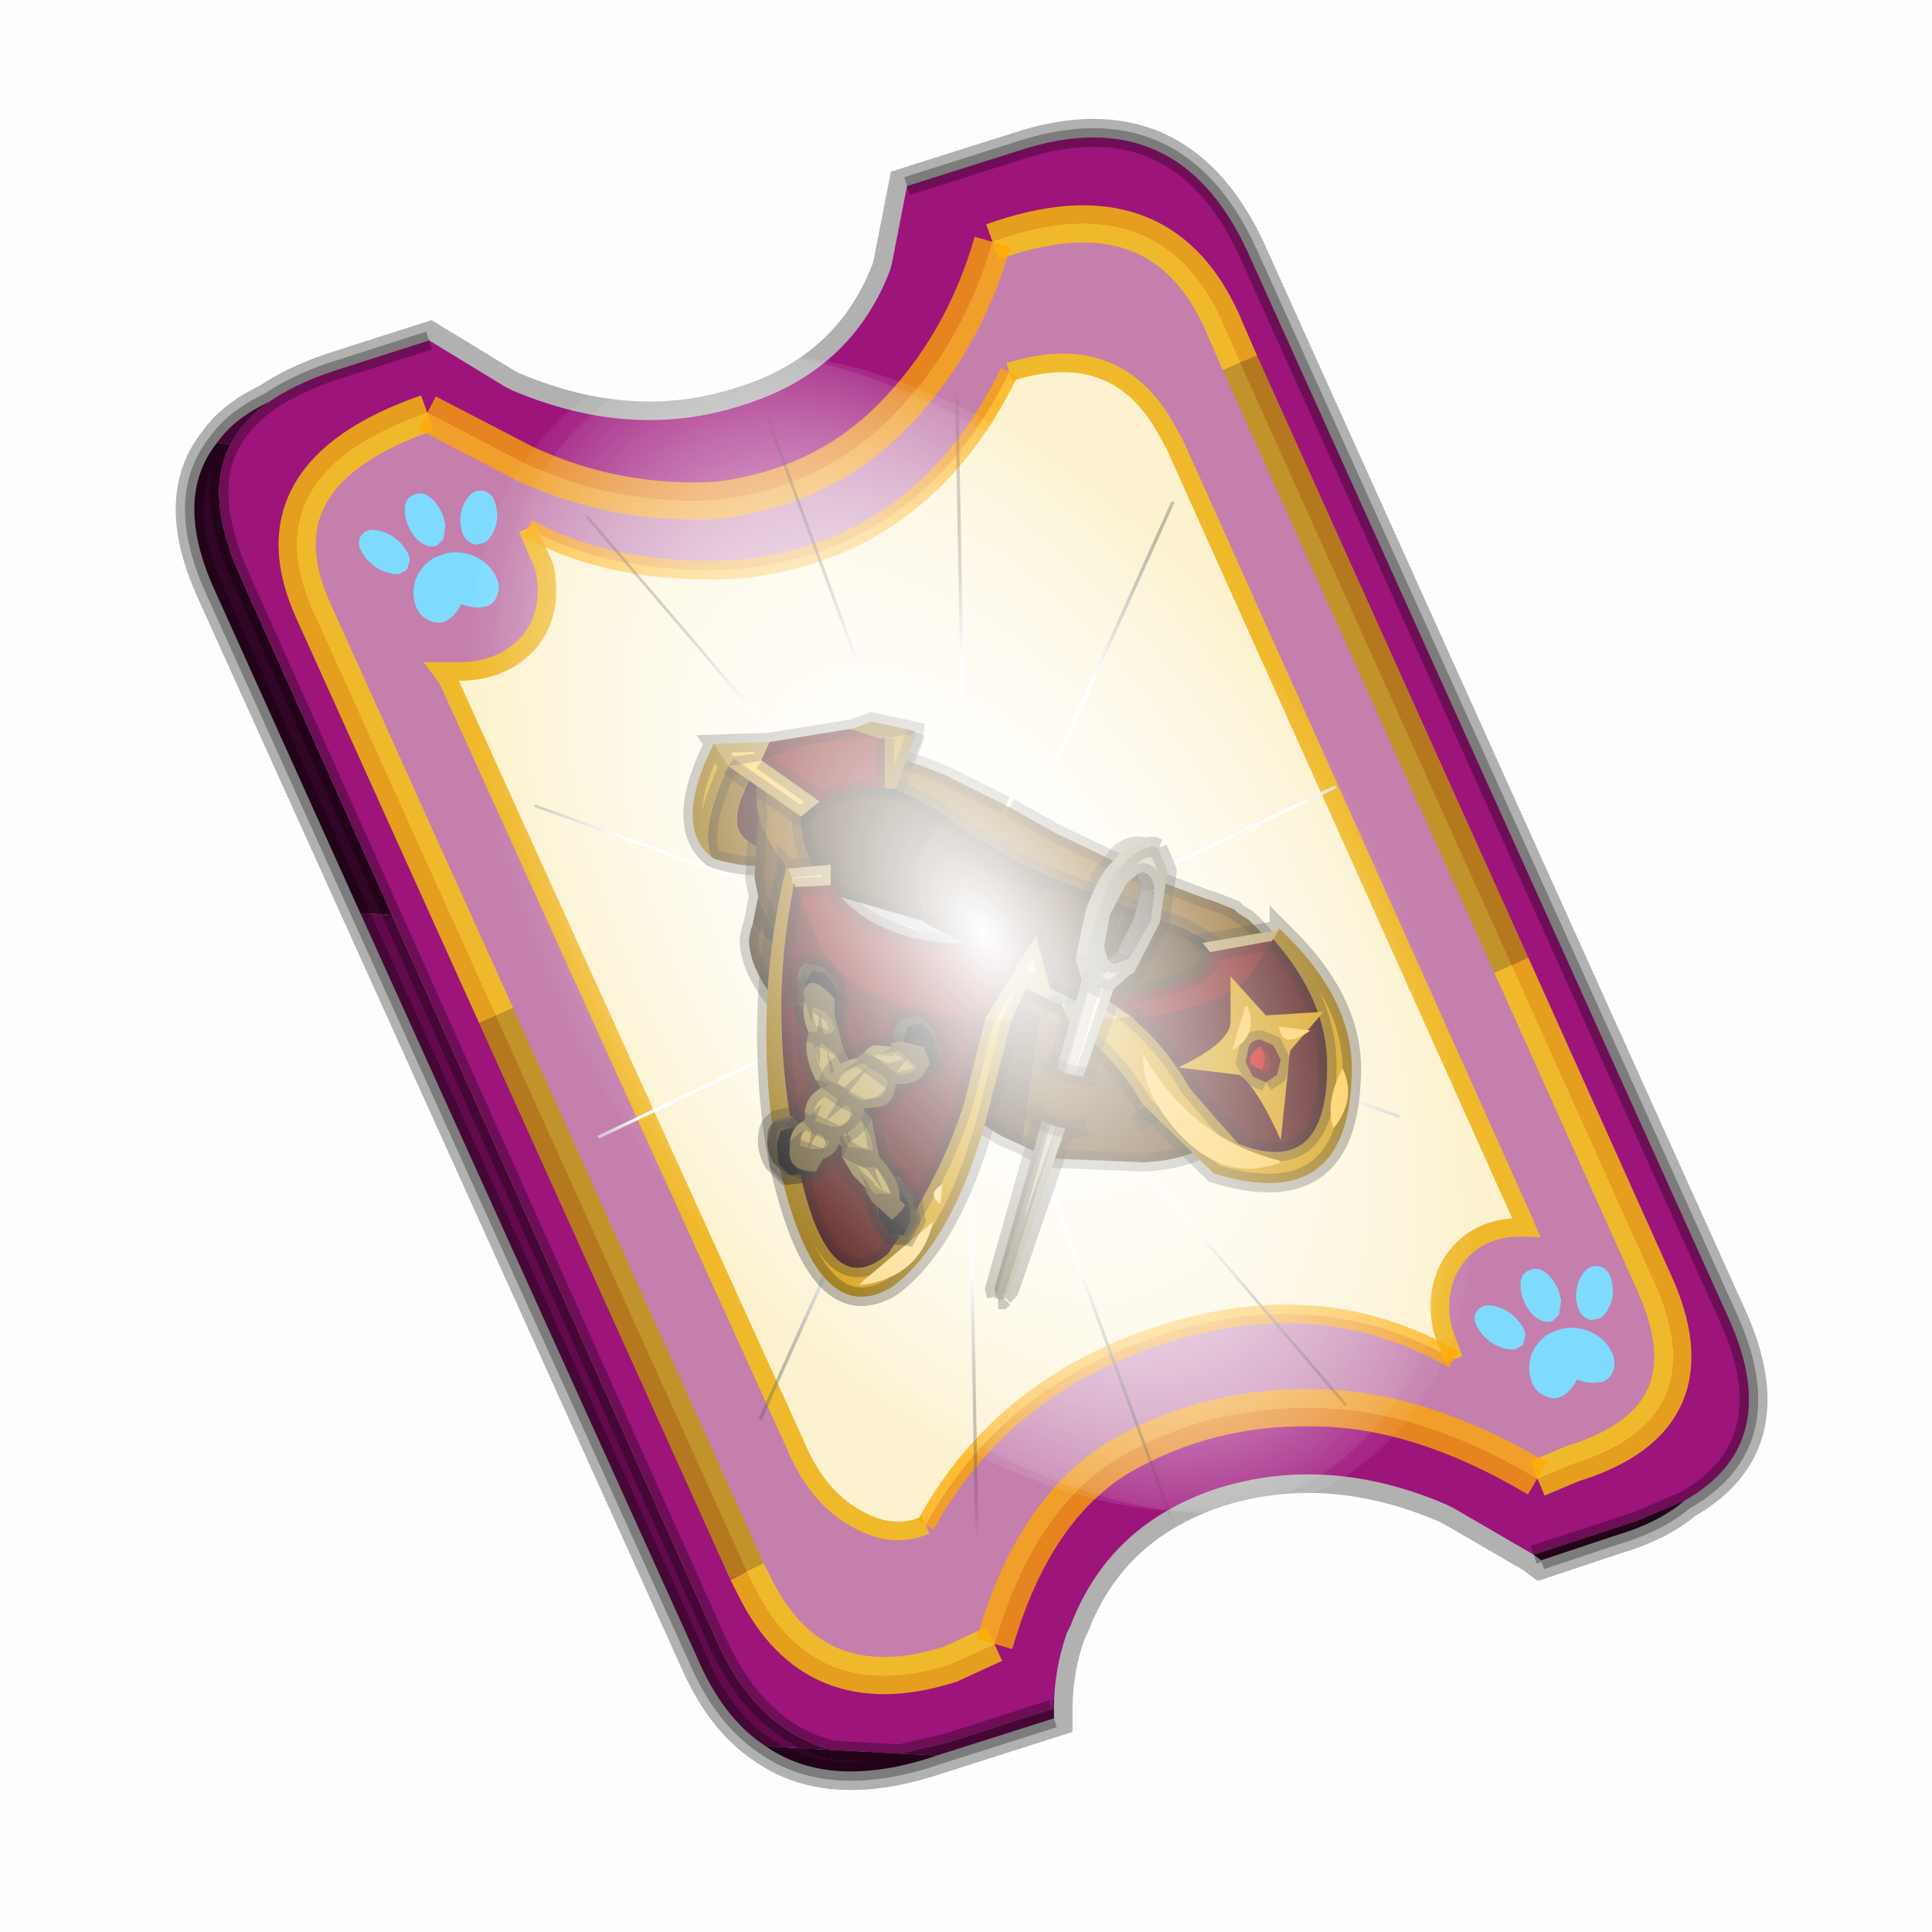 <?xml version='1.0' encoding='UTF-8'?>
<svg xmlns:xlink="http://www.w3.org/1999/xlink" xmlns="http://www.w3.org/2000/svg" version="1.1" width="60px" height="60px" viewBox="0.0 0.0 60.0 60.0"><defs><g id="c1"><path fill="#000000" fill-opacity="0.004" d="M0.0 0.0 L60.0 0.0 60.0 60.0 0.0 60.0 0.0 0.0"/></g><g id="c2"><path fill="none" stroke="#000000" stroke-width="1.0" stroke-opacity="0.302" d="M28.45 3.1 L41.35 31.7 Q42.95 35.15 40.2 36.7 39.5 37.3 38.3 37.65 L36.35 38.3 36.15 38.15 34.0 36.9 33.8 36.8 Q30.65 35.45 27.7 36.35 24.75 37.3 23.7 40.05 L23.6 40.25 Q23.25 41.25 23.25 42.3 L23.25 42.35 23.25 42.55 19.8 43.65 Q17.15 44.45 15.5 43.3 14.35 42.55 13.65 40.9 L0.7 12.25 Q-0.45 9.75 0.75 8.25 1.2 7.6 2.15 7.15 2.8 6.7 3.8 6.35 L6.45 5.5 8.5 6.75 8.7 6.85 Q11.9 8.2 14.85 7.25 17.8 6.35 18.85 3.6 L18.9 3.4 19.3 1.35 22.3 0.4 Q26.55 -1.0 28.45 3.1"/><path fill="#9d147b" stroke="none" d="M35.55 22.3 L28.25 6.1 27.75 4.95 Q26.05 1.25 21.6 2.85 20.8 5.65 18.85 7.6 17.0 9.45 14.2 9.8 11.45 9.95 9.0 8.8 L6.4 7.45 Q1.65 9.1 3.35 12.8 L8.25 23.65 15.0 38.6 15.2 39.0 Q16.8 42.25 20.45 41.1 L21.65 40.55 Q22.7 36.9 25.05 35.5 27.4 34.15 30.2 34.2 33.05 34.2 36.25 36.1 L37.2 35.7 Q41.1 34.5 39.35 30.75 L35.55 22.3 M19.3 1.35 L22.3 0.4 Q26.55 -1.0 28.45 3.1 L41.35 31.7 Q42.95 35.15 40.2 36.7 L38.9 37.25 36.15 38.15 34.0 36.9 33.8 36.8 Q30.65 35.45 27.7 36.35 24.75 37.3 23.7 40.05 L23.6 40.25 Q23.25 41.25 23.25 42.3 L23.2 42.3 20.4 43.2 19.1 43.5 17.3 43.4 Q15.3 42.9 14.2 40.5 L5.45 20.95 1.35 11.8 Q0.4 9.65 1.1 8.3 1.45 7.65 2.15 7.15 2.8 6.7 3.8 6.35 L6.45 5.5 8.5 6.75 8.7 6.85 Q11.9 8.2 14.85 7.25 17.8 6.35 18.85 3.6 L18.9 3.4 19.3 1.35"/><path fill="#c47fad" stroke="none" d="M28.25 6.1 L35.55 22.3 39.35 30.75 Q41.1 34.5 37.2 35.7 L36.25 36.1 Q33.05 34.2 30.2 34.2 27.4 34.15 25.05 35.5 22.7 36.9 21.65 40.55 L20.45 41.1 Q16.8 42.25 15.2 39.0 L15.0 38.6 8.25 23.65 3.35 12.8 Q1.65 9.1 6.4 7.45 L9.0 8.8 Q11.45 9.95 14.2 9.8 17.0 9.45 18.85 7.6 20.8 5.65 21.6 2.85 26.05 1.25 27.75 4.95 L28.25 6.1 M34.0 32.9 L33.7 32.1 Q33.45 30.9 34.1 30.1 34.75 29.3 35.95 29.35 L35.8 29.0 26.5 8.3 26.25 7.85 Q24.9 5.45 22.05 6.35 19.75 11.1 14.85 11.65 11.45 11.85 9.1 10.55 L9.55 11.6 Q9.8 12.8 9.15 13.6 8.4 14.45 7.1 14.4 L6.8 14.4 6.95 14.6 16.3 35.2 Q16.8 36.4 17.65 37.0 18.8 37.8 19.8 37.35 21.8 33.7 25.95 32.3 30.35 30.8 34.0 32.9"/><path fill="#fcf2cf" stroke="none" d="M22.05 6.35 Q24.9 5.45 26.25 7.85 L26.5 8.3 35.8 29.0 35.95 29.35 Q34.75 29.3 34.1 30.1 33.45 30.9 33.7 32.1 L34.0 32.9 Q30.35 30.8 25.95 32.3 21.8 33.7 19.8 37.35 18.8 37.8 17.65 37.0 16.8 36.4 16.3 35.2 L6.95 14.6 6.8 14.4 7.1 14.4 Q8.4 14.45 9.15 13.6 9.8 12.8 9.55 11.6 L9.1 10.55 Q11.45 11.85 14.85 11.65 19.75 11.1 22.05 6.35"/><path fill="#300525" stroke="none" d="M40.2 36.7 Q39.5 37.3 38.3 37.65 L36.35 38.3 36.15 38.15 38.9 37.25 40.2 36.7 M23.25 42.3 L23.25 42.35 23.2 42.3 23.25 42.3 M20.1 43.55 L19.8 43.65 Q17.15 44.45 15.5 43.3 L17.3 43.4 19.1 43.5 20.1 43.55 M4.6 20.9 L0.7 12.25 Q-0.45 9.75 0.75 8.25 L1.1 8.3 Q0.4 9.65 1.35 11.8 L5.45 20.95 4.6 20.9"/><path fill="#630a4c" stroke="none" d="M23.25 42.35 L23.25 42.55 20.1 43.55 19.1 43.5 20.4 43.2 23.2 42.3 23.25 42.35 M15.5 43.3 Q14.35 42.55 13.65 40.9 L4.6 20.9 5.45 20.95 14.2 40.5 Q15.3 42.9 17.3 43.4 L15.5 43.3 M0.75 8.25 Q1.2 7.6 2.15 7.15 1.45 7.65 1.1 8.3 L0.75 8.25"/><path fill="none" stroke="#bf9900" stroke-width="1.0" stroke-opacity="0.749" d="M28.25 6.1 L35.55 22.3 M15.0 38.6 L8.25 23.65"/><path fill="none" stroke="#000000" stroke-width="0.5" stroke-opacity="0.302" d="M19.3 1.35 L22.3 0.4 Q26.55 -1.0 28.45 3.1 L41.35 31.7 Q42.95 35.15 40.2 36.7 39.5 37.3 38.3 37.65 L36.35 38.3 M23.25 42.55 L20.1 43.55 19.8 43.65 Q17.15 44.45 15.5 43.3 14.35 42.55 13.65 40.9 L4.6 20.9 0.7 12.25 Q-0.45 9.75 0.75 8.25 1.2 7.6 2.15 7.15 2.8 6.7 3.8 6.35 L6.45 5.5 M1.1 8.3 Q1.45 7.65 2.15 7.15 M5.45 20.95 L1.35 11.8 Q0.4 9.65 1.1 8.3 M17.3 43.4 Q15.3 42.9 14.2 40.5 L5.45 20.95 M19.1 43.5 L17.3 43.4 M23.2 42.3 L20.4 43.2 19.1 43.5 M23.25 42.3 L23.2 42.3 M40.2 36.7 L38.9 37.25 36.15 38.15"/><path fill="none" stroke="#ffcc00" stroke-width="1.0" stroke-opacity="0.749" d="M35.55 22.3 L39.35 30.75 Q41.1 34.5 37.2 35.7 L36.25 36.1 M21.65 40.55 L20.45 41.1 Q16.8 42.25 15.2 39.0 L15.0 38.6 M8.25 23.65 L3.35 12.8 Q1.65 9.1 6.4 7.45 M21.6 2.85 Q26.05 1.25 27.75 4.95 L28.25 6.1"/><path fill="none" stroke="#f0b92b" stroke-width="0.5" d="M22.05 6.35 Q24.9 5.45 26.25 7.85 L26.5 8.3 35.8 29.0 35.95 29.35 Q34.75 29.3 34.1 30.1 33.45 30.9 33.7 32.1 L34.0 32.9 M19.8 37.35 Q18.8 37.8 17.65 37.0 16.8 36.4 16.3 35.2 L6.95 14.6 6.8 14.4 7.1 14.4 Q8.4 14.45 9.15 13.6 9.8 12.8 9.55 11.6 L9.1 10.55"/><path fill="none" stroke="#ffaa00" stroke-width="1.0" stroke-opacity="0.749" d="M36.25 36.1 Q33.05 34.2 30.2 34.2 27.4 34.15 25.05 35.5 22.7 36.9 21.65 40.55 M6.4 7.45 L9.0 8.8 Q11.45 9.95 14.2 9.8 17.0 9.45 18.85 7.6 20.8 5.65 21.6 2.85"/><path fill="none" stroke="#ffaa00" stroke-width="0.5" stroke-opacity="0.749" d="M34.0 32.9 Q30.35 30.8 25.95 32.3 21.8 33.7 19.8 37.35 M9.1 10.55 Q11.45 11.85 14.85 11.65 19.75 11.1 22.05 6.35"/></g><g id="c3"><path fill="#7fdbfe" stroke="none" d="M10.75 4.9 Q10.75 4.6 10.9 4.35 11.25 3.45 11.95 2.75 13.3 1.5 14.35 2.1 15.4 2.7 14.95 4.45 14.7 5.4 14.1 6.15 L13.75 6.5 Q13.1 7.15 12.35 7.35 L11.4 7.2 Q10.95 6.9 10.75 6.4 10.5 5.75 10.75 4.9 M9.3 1.7 Q9.55 2.65 9.4 3.6 L9.3 4.15 8.5 5.5 7.6 5.9 7.5 5.9 Q7.0 5.85 6.6 5.5 6.05 5.0 5.8 4.15 L5.7 3.6 Q5.55 2.65 5.8 1.7 6.25 0.0 7.5 0.0 L7.6 0.0 Q8.85 0.0 9.3 1.7 M0.15 4.45 Q-0.3 2.7 0.75 2.1 1.8 1.5 3.15 2.75 3.85 3.45 4.2 4.35 L4.35 4.9 Q4.6 5.75 4.35 6.4 L3.7 7.2 2.75 7.35 Q2.0 7.15 1.35 6.5 L1.0 6.15 Q0.4 5.4 0.15 4.45 M7.55 7.0 Q8.75 6.9 9.9 7.6 11.45 8.5 11.95 10.25 12.35 12.0 11.5 12.95 10.7 13.9 9.65 13.7 8.55 13.5 7.55 12.6 6.55 13.5 5.5 13.7 4.45 13.9 3.65 12.95 2.75 12.0 3.2 10.25 3.7 8.5 5.25 7.6 6.4 6.9 7.55 7.0"/></g><g id="c4"><g><use transform="matrix(1.0,0.0,0.0,1.0,0.0,0.0)" xlink:href="#c3"/></g></g><radialGradient gradientUnits="userSpaceOnUse" r="819.2" cx="0" cy="0" spreadMethod="pad" gradientTransform="matrix(0.091,0.0,0.0,0.091,0.6,3.4)" id="gradient1"><stop offset="0.0" stop-color="#ffffff"/><stop offset="1.0" stop-color="#ffffff" stop-opacity="0.0"/></radialGradient><g id="c5"><path stroke="none" fill="url(#gradient1)" d="M36.65 -54.65 Q60.05 -42.0 69.75 -17.95 80.55 8.9 68.0 34.1 55.45 59.35 26.8 68.2 -1.8 77.05 -29.7 64.3 -57.6 51.6 -68.45 24.75 -79.3 -2.05 -66.75 -27.25 L-66.7 -27.3 Q-54.1 -52.5 -25.5 -61.4 3.1 -70.2 31.0 -57.5 L36.65 -54.65"/></g><g id="c6"><g><use transform="matrix(1.0,0.0,0.0,1.0,0.0,0.0)" xlink:href="#c5"/></g></g><radialGradient gradientUnits="userSpaceOnUse" r="819.2" cx="0" cy="0" spreadMethod="pad" gradientTransform="matrix(0.209,0.0,0.0,0.177,67.15,107.2)" id="gradient2"><stop offset="0.357" stop-color="#ffffff"/><stop offset="0.671" stop-opacity="0.0"/></radialGradient><g id="c7"><path fill="none" stroke-linejoin="round" stroke-linecap="round" stroke="url(#gradient2)" stroke-width="0.5" d="M136.55 165.8 L68.6 106.0 68.4 106.0 118.25 201.5 M68.3 105.8 L68.35 105.8 68.3 105.8 68.3 105.85 68.4 106.0 68.3 106.0 86.55 211.5 M68.3 105.8 L68.3 105.85 68.3 106.0 68.15 105.95 18.25 151.55 M68.3 105.85 L68.25 105.85 68.3 106.0 50.0 193.2 M68.25 105.85 L68.15 105.95 0.05 97.7 M68.3 105.85 L68.25 105.8 68.25 105.85 M68.25 105.8 L68.2 105.7 0.0 45.7 M68.3 105.8 L68.25 105.75 68.25 105.8 M68.25 105.75 L68.2 105.7 18.25 10.05 M68.6 106.0 L68.35 105.8 118.25 60.15 M86.6 18.35 L68.3 105.8 M136.6 114.25 L68.6 106.0 M68.25 105.75 L49.95 0.05"/></g><g id="c8"><g><use transform="matrix(1.0,0.0,0.0,1.0,0.0,0.0)" xlink:href="#c7"/></g></g><g id="c9"><g><use transform="matrix(1.0,0.0,0.0,1.0,0.0,0.0)" xlink:href="#c2"/></g><g><use transform="matrix(0.239,-0.087,0.1,0.234,34.25,31.15)" xlink:href="#c4"/></g><g><use transform="matrix(0.239,-0.087,0.1,0.234,4.25,10.3)" xlink:href="#c4"/></g><g><use transform="matrix(0.141,-0.038,0.111,0.226,20.25,20.65)" filter="url(#filter7)" xlink:href="#c6"/></g><g><use transform="matrix(-0.155,0.051,0.084,0.147,22.6,3.15)" filter="url(#filter8)" xlink:href="#c8"/></g></g><filter id="filter7"><feColorMatrix in="SourceGraphic" type="matrix" values="0.0 0.0 0.0 0.0 0.797 0.0 0.0 0.0 0.0 0.598 0.0 0.0 0.0 0.0 0.199 0.0 0.0 0.0 1.0 0.0" result="cxform"/><feComposite operator="in" in2="SourceGraphic" result="color-xform"/></filter><filter id="filter8"><feColorMatrix in="SourceGraphic" type="matrix" values="0.0 0.0 0.0 0.0 0.996 0.0 0.0 0.0 0.0 0.996 0.0 0.0 0.0 0.0 0.996 0.0 0.0 0.0 1.0 0.0" result="cxform"/><feComposite operator="in" in2="SourceGraphic" result="color-xform"/></filter><g id="c10"><path fill="#330000" stroke="none" d="M5.25 1.35 L5.1 1.6 Q2.7 5.15 1.45 4.1 0.75 3.6 1.8 2.0 L5.15 1.4 5.25 1.35"/><path fill="#805800" stroke="none" d="M1.8 2.0 Q0.75 3.6 1.45 4.1 2.7 5.15 5.1 1.6 L5.25 1.35 5.95 1.15 Q5.8 2.2 3.6 4.15 L3.45 4.25 Q2.3 5.1 0.6 4.6 L0.5 4.55 Q0.15 3.8 0.95 2.1 L1.8 2.0"/><path fill="#b88203" stroke="none" d="M5.25 1.35 L5.15 1.4 4.25 1.1 4.8 0.9 5.95 1.15 5.25 1.35"/><path fill="#650101" stroke="none" d="M5.15 1.4 L1.8 2.0 2.05 1.45 4.2 1.1 4.25 1.1 5.15 1.4"/><path fill="#fcc94b" stroke="none" d="M2.05 1.45 L1.8 2.0 0.95 2.1 0.55 1.5 2.05 1.45"/><path fill="#d49800" stroke="none" d="M0.55 1.5 L0.95 2.1 Q0.15 3.8 0.5 4.55 -0.55 3.7 0.55 1.5"/><path fill="none" stroke="#000000" stroke-width="0.5" stroke-opacity="0.302" d="M5.25 1.35 L5.15 1.4 1.8 2.0 2.05 1.45 0.55 1.5 0.95 2.1 1.8 2.0 M5.95 1.15 L5.25 1.35 M2.05 1.45 L4.2 1.1 4.25 1.1 4.8 0.9 5.95 1.15 Q5.8 2.2 3.6 4.15 L3.45 4.25 Q2.3 5.1 0.6 4.6 L0.5 4.55 Q-0.55 3.7 0.55 1.5 M0.95 2.1 Q0.15 3.8 0.5 4.55 M5.15 1.4 L4.25 1.1"/><path fill="#804f00" stroke="none" d="M8.5 3.2 L9.75 3.9 12.15 5.05 13.75 5.65 14.05 5.75 14.55 5.95 14.65 6.05 14.9 6.2 Q15.8 7.0 15.8 7.85 L15.7 8.4 15.65 8.55 Q15.2 9.3 13.75 9.5 L13.4 9.55 13.2 9.55 12.7 9.6 10.7 9.35 10.1 9.15 9.5 8.85 10.0 8.55 12.05 9.1 12.35 9.1 13.75 8.75 13.8 8.75 Q14.5 8.35 14.5 7.85 14.5 7.25 13.75 6.75 L13.2 6.45 9.95 5.2 Q8.7 4.75 7.0 3.6 L6.9 3.5 Q5.25 2.4 3.95 2.4 L3.75 2.4 3.2 2.9 2.9 3.45 Q2.9 4.7 3.85 5.6 L4.6 6.2 5.15 6.45 7.2 7.3 8.15 7.7 8.8 8.0 8.25 8.25 6.65 7.45 6.5 7.35 5.0 6.6 3.3 5.55 3.25 5.55 2.95 5.3 Q1.95 4.25 1.75 3.4 L1.7 3.1 1.7 2.9 1.7 2.65 2.25 2.0 3.7 1.6 Q5.05 1.6 6.8 2.35 L8.4 3.15 8.5 3.2 M2.4 2.85 L3.4 2.45 3.75 2.4 3.4 2.45 2.4 2.85"/><path fill="#3d2100" stroke="none" d="M9.95 5.2 L13.2 6.45 13.75 6.75 Q14.5 7.25 14.5 7.85 14.5 8.35 13.8 8.75 L13.75 8.75 12.35 9.1 12.05 9.1 11.0 8.7 10.25 8.4 9.95 8.25 9.15 7.85 8.9 7.7 8.9 7.65 8.75 6.9 Q8.75 6.35 9.3 5.75 L9.95 5.2"/><path fill="#754000" stroke="none" d="M12.25 11.15 L12.15 11.2 12.0 11.3 12.5 10.65 13.0 10.2 Q13.3 9.95 13.75 9.9 L13.9 9.9 14.7 9.75 13.75 10.35 13.65 10.35 12.25 11.15"/><path fill="#543000" stroke="none" d="M15.65 8.55 L15.2 9.55 14.85 9.95 14.75 10.05 13.75 10.75 12.9 11.15 11.9 11.7 12.65 11.45 13.4 11.3 13.9 11.5 14.2 11.95 14.1 12.0 Q13.65 12.65 12.15 12.75 L9.7 12.65 9.15 12.45 8.85 12.3 9.3 9.1 9.35 8.9 9.4 8.8 8.25 8.25 8.8 8.0 9.0 8.1 9.55 8.35 9.7 8.45 10.0 8.55 9.5 8.85 10.1 9.15 10.7 9.35 12.7 9.6 13.2 9.55 13.4 9.55 13.75 9.5 Q15.2 9.3 15.65 8.55 M12.25 11.15 L13.65 10.35 13.75 10.35 14.7 9.75 13.9 9.9 13.75 9.9 Q13.3 9.95 13.0 10.2 L12.5 10.65 12.0 11.3 12.15 11.2 12.25 11.15"/><path fill="#2e1a00" stroke="none" d="M14.75 10.05 L14.3 11.55 14.2 11.95 13.9 11.5 13.4 11.3 12.65 11.45 11.9 11.7 12.9 11.15 13.75 10.75 14.75 10.05 M8.85 12.3 Q8.65 12.2 8.3 12.05 L7.9 11.8 7.3 11.5 6.9 11.35 7.45 10.75 Q8.25 9.65 8.25 8.35 L8.25 8.25 9.4 8.8 9.35 8.9 9.3 9.1 8.85 12.3 M1.6 6.35 L1.75 5.6 Q2.05 6.45 2.95 7.5 L2.2 7.0 1.6 6.35 M6.9 3.5 L6.6 3.8 Q6.1 4.3 6.1 5.35 L6.15 5.55 6.25 6.3 6.15 6.25 3.9 5.6 3.85 5.6 Q2.9 4.7 2.9 3.45 L3.2 2.9 3.75 2.4 3.95 2.4 Q5.25 2.4 6.9 3.5"/><path fill="#381e00" stroke="none" d="M6.25 6.3 L6.15 5.55 6.1 5.35 Q6.1 4.3 6.6 3.8 L6.9 3.5 7.0 3.6 Q8.7 4.75 9.95 5.2 L9.3 5.75 Q8.75 6.35 8.75 6.9 L8.9 7.65 8.85 7.65 7.8 7.1 6.3 6.35 6.25 6.3 M6.95 4.25 Q8.35 5.0 9.95 5.2 8.35 5.0 6.95 4.25"/><path fill="#482a00" stroke="none" d="M3.75 9.7 L2.65 8.9 Q1.5 7.7 1.5 6.75 L1.55 6.5 1.6 6.35 2.2 7.0 2.95 7.5 Q2.05 6.45 1.75 5.6 L1.65 5.1 1.75 3.4 Q1.95 4.25 2.95 5.3 L3.25 5.55 3.3 5.55 5.0 6.6 4.3 7.9 Q3.8 9.05 3.75 9.7"/><path fill="#5e3500" stroke="none" d="M6.9 11.35 L6.55 11.15 6.05 10.9 6.0 10.9 5.9 10.85 3.75 9.7 Q3.8 9.05 4.3 7.9 L5.0 6.6 6.5 7.35 6.65 7.45 8.25 8.25 8.25 8.35 Q8.25 9.65 7.45 10.75 L6.9 11.35"/><path fill="#99996f" stroke="none" d="M8.85 7.65 L8.9 7.65 8.9 7.7 8.85 7.65"/><path fill="none" stroke="#000000" stroke-width="0.5" stroke-opacity="0.302" d="M8.5 3.2 L9.75 3.9 12.15 5.05 13.75 5.65 14.05 5.75 14.55 5.95 14.65 6.05 14.9 6.2 Q15.8 7.0 15.8 7.85 L15.7 8.4 15.65 8.55 15.2 9.55 14.85 9.95 14.75 10.05 14.3 11.55 14.2 11.95 M14.1 12.0 Q13.65 12.65 12.15 12.75 L9.7 12.65 9.15 12.45 8.85 12.3 Q8.65 12.2 8.3 12.05 L7.9 11.8 7.3 11.5 6.9 11.35 6.55 11.15 6.05 10.9 6.0 10.9 5.9 10.85 3.75 9.7 2.65 8.9 Q1.5 7.7 1.5 6.75 L1.55 6.5 1.6 6.35 1.75 5.6 1.65 5.1 1.75 3.4 1.7 3.1 1.7 2.9 1.7 2.65 2.25 2.0 3.7 1.6 Q5.05 1.6 6.8 2.35 L8.4 3.15 M9.95 5.2 L13.2 6.45 13.75 6.75 Q14.5 7.25 14.5 7.85 14.5 8.35 13.8 8.75 L13.75 8.75 12.35 9.1 12.05 9.1 10.0 8.55 9.7 8.45 9.55 8.35 9.0 8.1 8.8 8.0 8.15 7.7 7.2 7.3 5.15 6.45 4.6 6.2 3.85 5.6 3.9 5.6 6.15 6.25 6.25 6.3 6.3 6.35 7.8 7.1 8.85 7.65 8.9 7.7 9.15 7.85 9.95 8.25 10.25 8.4 11.0 8.7 12.05 9.1 M11.9 11.7 L12.9 11.15 13.75 10.75 14.75 10.05 M6.9 3.5 Q5.25 2.4 3.95 2.4 L3.75 2.4 3.2 2.9 2.9 3.45 Q2.9 4.7 3.85 5.6 M9.95 5.2 Q8.35 5.0 6.95 4.25 M6.9 3.5 L7.0 3.6 Q8.7 4.75 9.95 5.2 M3.75 2.4 L3.4 2.45 2.4 2.85 M1.75 5.6 Q2.05 6.45 2.95 7.5"/><path fill="none" stroke="#000000" stroke-width="0.5" stroke-opacity="0.153" d="M11.7 9.55 L10.7 9.35 10.1 9.15 M15.65 8.55 Q15.2 9.3 13.75 9.5 M4.1 6.1 L3.3 5.55 3.25 5.55 2.95 5.3 2.6 4.9 M7.9 8.05 L6.65 7.45 6.5 7.35 6.1 7.15"/><path fill="#d49800" stroke="none" d="M8.5 9.15 L7.85 11.7 Q6.95 14.9 5.35 16.1 3.2 17.4 2.2 12.3 1.65 8.75 2.4 5.25 L2.5 4.85 2.5 4.8 2.55 4.85 2.7 5.25 2.7 5.35 Q2.1 8.4 2.6 11.5 3.35 16.85 5.25 15.2 6.75 13.0 7.3 11.1 L7.85 8.9 8.05 8.9 8.15 8.9 8.3 8.95 8.4 8.95 8.55 8.95 8.5 9.1 8.45 9.1 8.5 9.15 M2.55 4.85 L2.5 4.85 2.55 4.85"/><path fill="#fdd882" stroke="none" d="M2.55 4.85 L3.7 4.75 3.7 5.3 2.75 5.35 2.7 5.25 2.55 4.85"/><path fill="#700000" stroke="none" d="M3.7 5.3 Q5.25 7.35 8.85 6.7 L9.2 6.65 9.2 6.7 8.85 7.25 7.85 8.9 7.55 8.9 6.2 8.7 Q4.25 8.25 3.45 7.0 L2.75 5.35 3.7 5.3"/><path fill="#450000" stroke="none" d="M2.7 5.35 L2.75 5.35 3.45 7.0 Q4.25 8.25 6.2 8.7 L7.55 8.9 7.85 8.9 7.3 11.1 Q6.75 13.0 5.25 15.2 3.35 16.85 2.6 11.5 2.1 8.4 2.7 5.35"/><path fill="#730000" stroke="none" d="M2.7 5.25 L2.75 5.35 2.7 5.35 2.7 5.25"/><path fill="#fcc94b" stroke="none" d="M9.2 6.65 L9.2 6.6 9.7 8.45 8.95 8.05 8.55 8.95 8.4 8.95 8.3 8.95 8.15 8.9 8.05 8.9 7.85 8.9 8.85 7.25 9.2 6.7 9.2 6.65 M8.5 9.1 L8.5 9.15 8.45 9.1 8.5 9.1 M8.95 8.05 L9.1 7.65 8.95 8.05"/><path fill="none" stroke="#000000" stroke-width="0.5" stroke-opacity="0.302" d="M8.5 9.15 L7.85 11.7 Q6.95 14.9 5.35 16.1 3.2 17.4 2.2 12.3 1.65 8.75 2.4 5.25 L2.5 4.85 2.5 4.8 2.55 4.85 3.7 4.75 3.7 5.3 Q5.25 7.35 8.85 6.7 L9.2 6.65 9.2 6.6 9.7 8.45 8.95 8.05 8.55 8.95 8.5 9.1 8.5 9.15 M2.75 5.35 L3.7 5.3 M2.7 5.25 L2.7 5.35 2.75 5.35 M7.55 8.9 L7.85 8.9 8.85 7.25 9.2 6.7 9.2 6.65 M2.5 4.85 L2.55 4.85 M7.85 8.9 L7.3 11.1 Q6.75 13.0 5.25 15.2 3.35 16.85 2.6 11.5 2.1 8.4 2.7 5.35 M9.1 7.65 L8.95 8.05"/><path fill="#fdd882" stroke="none" d="M4.5 16.0 L6.45 14.35 Q6.1 15.85 4.5 16.05 L4.5 16.0"/><path fill="#fdd882" stroke="none" d="M6.65 13.85 L6.6 13.85 Q6.3 13.55 6.7 13.35 L6.65 13.85"/><path fill="#5b4a24" stroke="none" d="M6.35 10.35 L6.6 9.85 6.45 9.2 6.05 8.8 5.65 8.9 Q5.4 9.05 5.4 9.35 L5.55 10.05 5.9 10.4 6.35 10.35"/><path fill="none" stroke="#000000" stroke-width="0.5" stroke-opacity="0.302" d="M6.35 10.35 L6.6 9.85 6.45 9.2 6.05 8.8 5.65 8.9 Q5.4 9.05 5.4 9.35 L5.55 10.05 5.9 10.4 6.35 10.35"/><path fill="#000000" stroke="none" d="M6.4 10.25 L6.6 9.85 6.45 9.35 6.15 9.0 5.75 9.1 5.65 9.45 5.7 10.0 6.0 10.3 6.4 10.25"/><path fill="none" stroke="#000000" stroke-width="0.5" stroke-opacity="0.302" d="M6.4 10.25 L6.6 9.85 6.45 9.35 6.15 9.0 5.75 9.1 5.65 9.45 5.7 10.0 6.0 10.3 6.4 10.25"/><path fill="#5b4a24" stroke="none" d="M2.8 8.45 L2.8 7.8 Q2.85 7.45 3.05 7.4 L3.5 7.5 3.85 8.0 3.9 8.65 3.6 9.05 3.15 9.0 2.8 8.45"/><path fill="none" stroke="#000000" stroke-width="0.5" stroke-opacity="0.302" d="M2.8 8.45 L2.8 7.8 Q2.85 7.45 3.05 7.4 L3.5 7.5 3.85 8.0 3.9 8.65 3.6 9.05 3.15 9.0 2.8 8.45"/><path fill="#000000" stroke="none" d="M3.05 8.45 L3.0 7.95 3.2 7.6 3.55 7.65 3.85 8.05 3.9 8.6 3.7 8.9 3.3 8.85 3.05 8.45"/><path fill="none" stroke="#000000" stroke-width="0.5" stroke-opacity="0.302" d="M3.05 8.45 L3.0 7.95 3.2 7.6 3.55 7.65 3.85 8.05 3.9 8.6 3.7 8.9 3.3 8.85 3.05 8.45"/><path fill="#5b4a24" stroke="none" d="M4.95 14.15 L4.85 13.45 5.1 13.1 5.55 13.15 5.9 13.7 6.0 14.3 5.75 14.75 5.3 14.7 4.95 14.15"/><path fill="none" stroke="#000000" stroke-width="0.5" stroke-opacity="0.302" d="M4.95 14.15 L4.85 13.45 5.1 13.1 5.55 13.15 5.9 13.7 6.0 14.3 5.75 14.75 5.3 14.7 4.95 14.15"/><path fill="#000000" stroke="none" d="M5.0 14.25 L4.95 13.7 5.15 13.4 5.5 13.45 5.8 13.85 5.85 14.35 5.65 14.7 5.3 14.7 5.0 14.25"/><path fill="none" stroke="#000000" stroke-width="0.5" stroke-opacity="0.302" d="M5.0 14.25 L4.95 13.7 5.15 13.4 5.5 13.45 5.8 13.85 5.85 14.35 5.65 14.7 5.3 14.7 5.0 14.25"/><path fill="#5b4a24" stroke="none" d="M2.95 13.05 L3.2 12.55 3.05 11.9 2.65 11.5 2.25 11.6 Q2.0 11.75 2.0 12.05 1.95 12.4 2.15 12.75 L2.5 13.1 2.95 13.05"/><path fill="none" stroke="#000000" stroke-width="0.5" stroke-opacity="0.302" d="M2.95 13.05 L3.2 12.55 3.05 11.9 2.65 11.5 2.25 11.6 Q2.0 11.75 2.0 12.05 1.95 12.4 2.15 12.75 L2.5 13.1 2.95 13.05"/><path fill="#000000" stroke="none" d="M3.0 13.05 L3.2 12.65 3.05 12.15 2.75 11.8 2.35 11.9 2.25 12.25 2.3 12.8 2.6 13.1 3.0 13.05"/><path fill="none" stroke="#000000" stroke-width="0.5" stroke-opacity="0.302" d="M3.0 13.05 L3.2 12.65 3.05 12.15 2.75 11.8 2.35 11.9 2.25 12.25 2.3 12.8 2.6 13.1 3.0 13.05"/><path fill="#2b2211" fill-opacity="0.302" d="M3.6 9.65 L3.55 9.65 3.4 8.75 3.45 8.7 3.45 8.6 Q3.5 7.9 4.2 8.75 L4.25 9.15 Q4.65 9.65 4.5 10.15 4.95 10.95 4.85 11.5 L5.2 12.0 Q5.55 12.45 5.45 13.0 6.05 13.6 6.05 14.1 L6.15 14.3 6.05 14.4 5.85 14.65 5.25 14.2 5.05 13.85 5.15 13.9 4.75 13.55 4.5 12.95 4.4 12.65 4.35 12.65 Q3.85 11.95 3.85 11.25 L3.85 11.1 3.75 10.95 Q3.4 10.35 3.5 9.85 L3.6 9.65"/><path fill="#2b2211" fill-opacity="0.302" d="M3.2 11.8 L3.15 11.85 Q2.85 12.05 2.8 12.4 L2.8 12.5 2.8 12.6 Q2.65 13.3 3.45 13.25 L3.65 12.9 4.15 12.25 4.9 11.4 Q4.9 11.35 5.3 11.25 L5.85 10.6 Q6.5 10.6 6.65 10.15 L6.8 10.05 6.75 9.95 6.65 9.55 6.0 9.45 5.75 9.5 5.85 9.55 5.35 9.6 Q5.15 9.6 4.95 9.75 L4.85 10.0 4.8 9.95 Q4.15 10.1 3.9 10.7 L3.9 10.85 3.75 10.9 Q3.25 11.15 3.2 11.65 L3.2 11.8"/><path fill="#b19741" stroke="none" d="M4.0 12.6 L4.3 13.1 4.7 13.5 4.5 13.05 4.85 13.6 5.35 13.6 4.95 12.9 Q4.8 12.9 5.1 13.5 L4.7 12.95 4.0 12.6 M3.0 8.4 Q2.9 8.8 3.1 9.25 L3.35 9.25 3.4 8.7 3.5 9.3 3.65 9.3 Q4.0 9.2 3.55 8.7 L3.2 8.55 3.2 9.0 3.0 8.4 M3.05 9.5 Q3.0 9.95 3.3 10.55 L3.75 10.65 3.6 9.75 3.95 10.75 4.1 10.75 Q4.25 10.35 3.8 9.8 L3.4 9.5 3.4 10.1 3.25 9.55 3.05 9.5 M3.4 10.9 Q3.45 11.6 3.95 12.3 L4.0 12.25 Q3.7 11.85 3.65 11.3 L4.15 12.35 4.25 12.35 4.85 12.45 Q4.8 11.85 4.3 11.3 4.15 11.15 3.95 11.15 L4.25 12.35 3.8 11.05 3.4 10.9"/><path fill="#7c642e" stroke="none" d="M3.95 12.3 L4.0 12.3 4.0 12.6 4.7 12.95 5.1 13.5 Q4.8 12.9 4.95 12.9 L5.35 13.6 4.85 13.6 4.5 13.05 4.7 13.5 4.6 13.45 4.8 13.8 5.35 14.3 5.6 14.05 5.7 13.9 5.55 13.75 Q5.6 13.25 5.0 12.6 L4.8 11.6 4.4 11.1 Q4.55 10.6 4.05 9.75 L3.8 8.8 3.8 8.35 Q3.1 7.55 2.95 8.25 L3.0 8.3 3.0 8.4 3.2 9.0 3.2 8.55 3.55 8.7 Q4.0 9.2 3.65 9.3 L3.5 9.3 3.4 8.7 3.35 9.25 3.1 9.25 3.1 9.3 3.05 9.5 3.25 9.55 3.4 10.1 3.4 9.5 3.8 9.8 Q4.25 10.35 4.1 10.75 L3.95 10.75 3.6 9.75 3.75 10.65 3.3 10.55 3.4 10.7 3.4 10.9 3.8 11.05 4.25 12.35 3.95 11.15 Q4.15 11.15 4.3 11.3 4.8 11.85 4.85 12.45 L4.25 12.35 4.15 12.35 3.65 11.3 Q3.7 11.85 4.0 12.25 L3.95 12.3 M4.05 9.75 Q3.5 9.35 3.1 9.3 3.5 9.35 4.05 9.75 M4.4 11.1 L3.4 10.7 4.4 11.1 M3.8 8.8 L3.0 8.3 3.8 8.8 M5.0 12.6 Q4.55 12.75 4.0 12.3 4.55 12.75 5.0 12.6 M5.55 13.75 Q5.2 14.0 4.6 13.45 5.2 14.0 5.55 13.75"/><path fill="none" stroke="#000000" stroke-width="0.5" stroke-opacity="0.302" d="M3.95 12.3 L4.0 12.3 4.0 12.6 4.3 13.1 4.7 13.5 4.6 13.45 4.8 13.8 5.35 14.3 5.6 14.05 5.7 13.9 5.55 13.75 Q5.6 13.25 5.0 12.6 L4.8 11.6 4.4 11.1 Q4.55 10.6 4.05 9.75 L3.8 8.8 3.8 8.35 Q3.1 7.55 2.95 8.25 L3.0 8.3 3.0 8.4 Q2.9 8.8 3.1 9.25 L3.1 9.3 3.05 9.5 Q3.0 9.95 3.3 10.55 L3.4 10.7 3.4 10.9 Q3.45 11.6 3.95 12.3 M3.0 8.3 L3.8 8.8 M3.4 10.7 L4.4 11.1 M3.1 9.3 Q3.5 9.35 4.05 9.75 M4.6 13.45 Q5.2 14.0 5.55 13.75 M4.0 12.3 Q4.55 12.75 5.0 12.6"/><path fill="#b19741" stroke="none" d="M2.6 12.2 Q2.65 11.8 2.95 11.65 L3.2 11.9 3.1 12.35 3.35 11.95 3.5 12.05 Q3.7 12.45 3.2 12.4 L2.85 12.3 2.95 11.9 2.6 12.2 M3.0 11.4 Q3.05 10.95 3.45 10.75 L3.9 11.05 3.55 11.65 4.1 11.2 4.25 11.3 Q4.25 11.8 3.75 11.8 L3.25 11.65 3.45 11.2 3.15 11.5 3.0 11.4 M3.65 10.55 Q3.8 10.05 4.4 9.95 L4.45 10.0 3.9 10.4 Q4.4 10.05 4.65 10.1 L4.7 10.2 Q5.1 10.35 5.25 10.6 5.1 11.05 4.55 11.1 L4.15 10.9 4.7 10.2 Q4.2 10.6 4.05 10.75 L3.65 10.55 M4.6 9.8 Q4.75 9.6 4.95 9.6 L5.4 9.65 5.1 9.8 5.55 9.75 6.05 10.2 5.45 10.35 5.75 9.95 5.25 10.1 4.6 9.8"/><path fill="#7c642e" stroke="none" d="M5.4 9.65 L5.3 9.55 5.6 9.5 6.2 9.65 6.35 10.05 6.35 10.15 6.25 10.25 Q6.15 10.65 5.45 10.65 5.4 11.15 5.05 11.25 L4.6 11.3 Q4.55 11.8 3.95 12.05 3.9 12.55 3.5 12.65 L3.3 13.0 Q2.5 13.0 2.6 12.35 L2.6 12.3 2.6 12.2 2.95 11.9 2.85 12.3 3.2 12.4 Q3.7 12.45 3.5 12.05 L3.35 11.95 3.1 12.35 3.2 11.9 2.95 11.65 3.0 11.6 3.0 11.4 3.15 11.5 3.45 11.2 3.25 11.65 3.75 11.8 Q4.25 11.8 4.25 11.3 L4.1 11.2 3.55 11.65 3.9 11.05 3.45 10.75 3.6 10.7 3.65 10.55 4.05 10.75 Q4.2 10.6 4.7 10.2 L4.15 10.9 4.55 11.1 Q5.1 11.05 5.25 10.6 5.1 10.35 4.7 10.2 L4.65 10.1 Q4.4 10.05 3.9 10.4 L4.45 10.0 4.4 9.95 4.45 9.9 4.6 9.8 5.25 10.1 5.75 9.95 5.45 10.35 6.05 10.2 5.55 9.75 5.1 9.8 5.4 9.65 M5.45 10.65 L4.45 9.9 5.45 10.65 M6.25 10.25 Q5.95 9.7 5.3 9.55 5.95 9.7 6.25 10.25 M3.5 12.65 L2.6 12.3 3.5 12.65 M3.95 12.05 L3.0 11.6 3.95 12.05 M4.6 11.3 Q4.05 11.1 3.6 10.7 4.05 11.1 4.6 11.3"/><path fill="none" stroke="#000000" stroke-width="0.5" stroke-opacity="0.302" d="M5.4 9.65 L5.3 9.55 5.6 9.5 6.2 9.65 6.35 10.05 6.35 10.15 6.25 10.25 Q6.15 10.65 5.45 10.65 5.4 11.15 5.05 11.25 L4.6 11.3 Q4.55 11.8 3.95 12.05 3.9 12.55 3.5 12.65 L3.3 13.0 Q2.5 13.0 2.6 12.35 L2.6 12.3 2.6 12.2 Q2.65 11.8 2.95 11.65 L3.0 11.6 3.0 11.4 Q3.05 10.95 3.45 10.75 L3.6 10.7 3.65 10.55 Q3.8 10.05 4.4 9.95 L4.45 9.9 4.6 9.8 Q4.75 9.6 4.95 9.6 L5.4 9.65 M4.45 9.9 L5.45 10.65 M3.6 10.7 Q4.05 11.1 4.6 11.3 M3.0 11.6 L3.95 12.05 M2.6 12.3 L3.5 12.65 M5.3 9.55 Q5.95 9.7 6.25 10.25"/><path fill="#fdd882" stroke="none" d="M13.9 7.1 L13.7 6.85 15.75 6.5 15.6 6.75 15.55 6.8 13.9 7.1 M10.1 8.95 L9.9 8.5 11.1 8.35 11.8 8.85 10.1 8.95"/><path fill="#d49800" stroke="none" d="M15.6 6.75 L15.75 6.5 15.75 6.45 15.8 6.5 16.0 6.7 Q17.85 8.55 17.7 10.55 17.55 14.15 14.0 13.05 L12.1 11.2 Q11.3 9.85 10.1 9.0 L10.1 8.95 11.8 8.85 11.85 8.85 11.85 8.9 11.8 8.85 11.85 8.9 11.95 9.0 Q12.75 9.7 13.35 10.75 L14.65 12.25 Q17.05 13.2 17.05 10.15 17.05 8.4 15.6 6.75 M15.8 6.5 L15.75 6.5 15.8 6.5"/><path fill="#450000" stroke="none" d="M15.55 6.8 L15.6 6.75 Q17.05 8.4 17.05 10.15 17.05 13.2 14.65 12.25 L13.35 10.75 Q12.75 9.7 11.95 9.0 L11.85 8.9 11.85 8.85 11.9 8.85 Q14.0 8.65 14.9 7.8 L15.55 6.8"/><path fill="#700000" stroke="none" d="M13.9 7.1 L15.55 6.8 14.9 7.8 Q14.0 8.65 11.9 8.85 L11.85 8.85 11.8 8.85 11.1 8.35 Q14.15 7.9 13.9 7.1"/><path fill="none" stroke="#000000" stroke-width="0.5" stroke-opacity="0.302" d="M15.75 6.5 L13.7 6.85 13.9 7.1 15.55 6.8 15.6 6.75 M15.75 6.5 L15.75 6.45 15.8 6.5 16.0 6.7 Q17.85 8.55 17.7 10.55 17.55 14.15 14.0 13.05 L12.1 11.2 Q11.3 9.85 10.1 9.0 L10.1 8.95 9.9 8.5 11.1 8.35 Q14.15 7.9 13.9 7.1 M11.85 8.9 L11.85 8.85 11.8 8.85 11.85 8.9 11.95 9.0 Q12.75 9.7 13.35 10.75 L14.65 12.25 Q17.05 13.2 17.05 10.15 17.05 8.4 15.6 6.75 M11.8 8.85 L11.1 8.35 M15.75 6.5 L15.8 6.5"/><path fill="#fcc94b" stroke="none" d="M15.75 12.7 L15.8 12.75 Q14.25 13.35 12.95 11.85 12.05 10.8 12.1 9.85 13.4 12.1 15.75 12.7"/><path fill="#fcc94b" stroke="none" d="M17.25 11.8 L17.2 11.8 Q17.0 11.1 17.45 10.25 L17.45 10.2 Q17.85 11.0 17.25 11.8"/><path fill="#d49800" stroke="none" d="M14.7 10.4 Q15.2 10.8 15.8 12.15 L16.05 9.75 16.95 8.7 15.4 8.8 14.45 7.75 14.45 9.0 Q14.4 9.55 13.05 10.2 L14.7 10.4"/><path fill="#730000" stroke="none" d="M15.4 10.6 L15.05 10.45 14.85 10.05 14.95 9.6 Q15.05 9.45 15.25 9.45 L15.6 9.6 15.8 10.0 15.7 10.4 15.4 10.6"/><path fill="none" stroke="#000000" stroke-width="0.5" stroke-opacity="0.302" d="M15.4 10.6 L15.7 10.4 15.8 10.0 15.6 9.6 15.25 9.45 Q15.05 9.45 14.95 9.6 L14.85 10.05 15.05 10.45 15.4 10.6"/><path fill="#c90000" stroke="none" d="M15.3 10.25 Q14.7 10.1 15.2 9.65 L15.25 9.65 Q15.45 9.85 15.3 10.25"/><path fill="#fcc94b" stroke="none" d="M14.55 9.7 L14.5 9.7 14.85 8.55 14.9 8.55 Q15.2 9.3 14.55 9.7"/><path fill="#fcc94b" stroke="none" d="M16.55 9.2 L16.6 9.2 Q15.85 9.75 15.75 9.1 L16.55 9.2"/><path fill="#b88203" stroke="none" d="M5.15 1.35 L6.0 1.2 5.45 2.7 5.15 2.7 5.15 1.35"/><path fill="#700000" stroke="none" d="M5.15 1.35 L5.15 2.7 Q4.1 2.65 3.4 3.05 L1.85 1.95 Q3.4 1.25 5.15 1.35"/><path fill="#fcc94b" stroke="none" d="M3.4 3.05 L2.9 3.45 0.95 2.1 1.85 1.95 3.4 3.05"/><path fill="none" stroke="#000000" stroke-width="0.5" stroke-opacity="0.302" d="M5.15 1.35 L5.15 2.7 5.45 2.7 6.0 1.2 M0.95 2.1 L2.9 3.45 3.4 3.05 1.85 1.95 M3.4 3.05 Q4.1 2.65 5.15 2.7"/><path fill="#cbc3a2" stroke="none" d="M12.3 4.25 L12.5 4.3 12.75 4.9 12.75 4.95 12.55 6.3 11.85 7.65 11.75 7.7 11.3 8.1 11.1 8.1 11.05 8.1 11.0 8.05 10.95 8.05 10.9 8.0 Q10.7 7.9 10.7 7.4 L10.65 7.35 10.65 7.25 10.65 6.8 10.9 6.05 11.2 5.25 11.5 4.85 11.6 4.7 11.65 4.65 Q11.95 4.35 12.2 4.3 L12.25 4.3 12.3 4.25 M12.4 5.5 L12.35 5.45 12.4 5.4 Q12.35 5.0 12.1 4.95 L11.95 5.0 11.65 5.25 11.2 6.1 11.05 6.95 11.15 7.3 11.3 7.4 11.35 7.4 11.75 7.25 11.8 7.1 11.85 7.05 12.3 6.25 12.4 5.5 M10.65 7.9 L10.9 8.05 10.95 8.05 8.35 16.4 8.3 16.45 8.2 16.45 8.15 16.35 10.65 7.9"/><path fill="#f5ebc4" stroke="none" d="M12.25 4.3 L12.2 4.3 Q11.95 4.35 11.65 4.65 L11.6 4.7 11.5 4.85 11.15 4.8 11.25 4.7 11.5 4.4 Q11.8 4.2 12.05 4.25 L12.25 4.3"/><path fill="#e3dab5" stroke="none" d="M11.5 4.85 L11.2 5.25 10.9 6.05 10.65 6.8 10.65 7.25 10.3 7.2 10.55 6.0 Q10.8 5.25 11.15 4.8 L11.5 4.85"/><path fill="#696454" stroke="none" d="M12.05 5.4 L12.05 5.3 11.95 5.0 12.1 4.95 Q12.35 5.0 12.4 5.4 L12.35 5.45 12.4 5.5 12.05 5.4 M11.15 7.3 L11.4 7.1 11.75 7.25 11.35 7.4 11.3 7.4 11.15 7.3"/><path fill="#857f6a" stroke="none" d="M12.05 5.4 L12.4 5.5 12.3 6.25 11.85 7.05 11.8 7.1 11.75 7.25 11.4 7.1 11.45 7.05 11.45 7.0 11.85 6.2 12.05 5.4"/><path fill="#c2ba9b" stroke="none" d="M10.65 7.25 L10.65 7.35 10.7 7.4 Q10.7 7.9 10.9 8.0 L10.9 8.05 10.65 7.9 10.6 7.8 10.55 7.6 10.45 7.85 10.3 7.35 10.3 7.25 10.3 7.2 10.65 7.25"/><path fill="#fbf4e1" stroke="none" d="M10.95 8.05 L11.0 8.05 11.05 8.1 11.1 8.1 8.35 16.35 8.35 16.4 10.95 8.05"/><path fill="#f7edc5" stroke="none" d="M11.1 8.1 L11.3 8.1 8.5 16.2 8.35 16.35 11.1 8.1"/><path fill="#aba488" stroke="none" d="M10.45 7.85 L10.55 7.6 10.6 7.8 10.65 7.9 8.15 16.35 8.1 16.15 10.45 7.85"/><path fill="none" stroke="#000000" stroke-width="0.5" stroke-opacity="0.302" d="M12.3 4.25 L12.5 4.3 12.4 4.25 12.3 4.25 12.25 4.3 12.2 4.3 Q11.95 4.35 11.65 4.65 L11.6 4.7 11.5 4.85 11.2 5.25 10.9 6.05 10.65 6.8 10.65 7.25 10.65 7.35 10.7 7.4 Q10.7 7.9 10.9 8.0 L10.95 8.05 11.0 8.05 11.05 8.1 11.1 8.1 11.3 8.1 11.75 7.7 11.85 7.65 12.55 6.3 12.75 4.95 12.75 4.9 12.5 4.3 M11.15 4.8 L11.25 4.7 11.5 4.4 Q11.8 4.2 12.05 4.25 L12.25 4.3 M10.3 7.2 L10.55 6.0 Q10.8 5.25 11.15 4.8 M11.95 5.0 L12.05 5.3 12.05 5.4 M12.4 5.5 L12.35 5.45 12.4 5.4 Q12.35 5.0 12.1 4.95 L11.95 5.0 11.65 5.25 11.2 6.1 11.05 6.95 11.15 7.3 11.4 7.1 11.45 7.05 11.45 7.0 11.85 6.2 12.05 5.4 M11.75 7.25 L11.8 7.1 11.85 7.05 12.3 6.25 12.4 5.5 M11.75 7.25 L11.35 7.4 11.3 7.4 11.15 7.3 M10.3 7.2 L10.3 7.25 10.3 7.35 10.45 7.85 10.55 7.6 10.6 7.8 M10.65 7.9 L10.9 8.05 10.95 8.05 M8.35 16.4 L8.35 16.35 M8.15 16.35 L8.1 16.15 10.45 7.85 M11.3 8.1 L8.5 16.2 8.35 16.35 M8.35 16.4 L8.3 16.45 8.2 16.45"/><path fill="#543000" stroke="none" d="M9.45 9.95 Q9.85 10.45 10.7 10.45 L10.85 10.45 10.6 11.8 10.3 11.85 Q9.45 11.85 9.0 11.3 L9.45 9.95"/><path fill="none" stroke="#000000" stroke-width="0.5" stroke-opacity="0.302" d="M9.45 9.95 Q9.85 10.45 10.7 10.45 L10.85 10.45 M10.6 11.8 L10.3 11.85 Q9.45 11.85 9.0 11.3"/></g><g id="c11"><g><use transform="matrix(1.0,0.0,0.0,1.0,0.0,0.0)" xlink:href="#c10"/></g></g><g id="c12"><g><use transform="matrix(1.0,0.0,0.0,1.0,6.3,53.35)" xlink:href="#c9"/></g><g><use transform="matrix(1.0,0.0,0.0,1.0,19.85,68.2)" xlink:href="#c11"/></g><g><use transform="matrix(0.141,-0.038,0.111,0.226,27.2,74.05)" filter="url(#filter12)" xlink:href="#c6"/></g></g><filter id="filter12"><feColorMatrix in="SourceGraphic" type="matrix" values="1.0 0.0 0.0 0.0 0.0 0.0 1.0 0.0 0.0 0.0 0.0 0.0 1.0 0.0 0.0 0.0 0.0 0.0 0.23 0.0" result="cxform"/><feComposite operator="in" in2="SourceGraphic" result="color-xform"/></filter></defs><g><g><use transform="matrix(1.0,0.0,0.0,1.0,0.0,0.0)" xlink:href="#c1"/></g><g><use transform="matrix(1.155,0.0,0.0,1.155,-1.4,-57.4)" xlink:href="#c12"/></g></g></svg>
